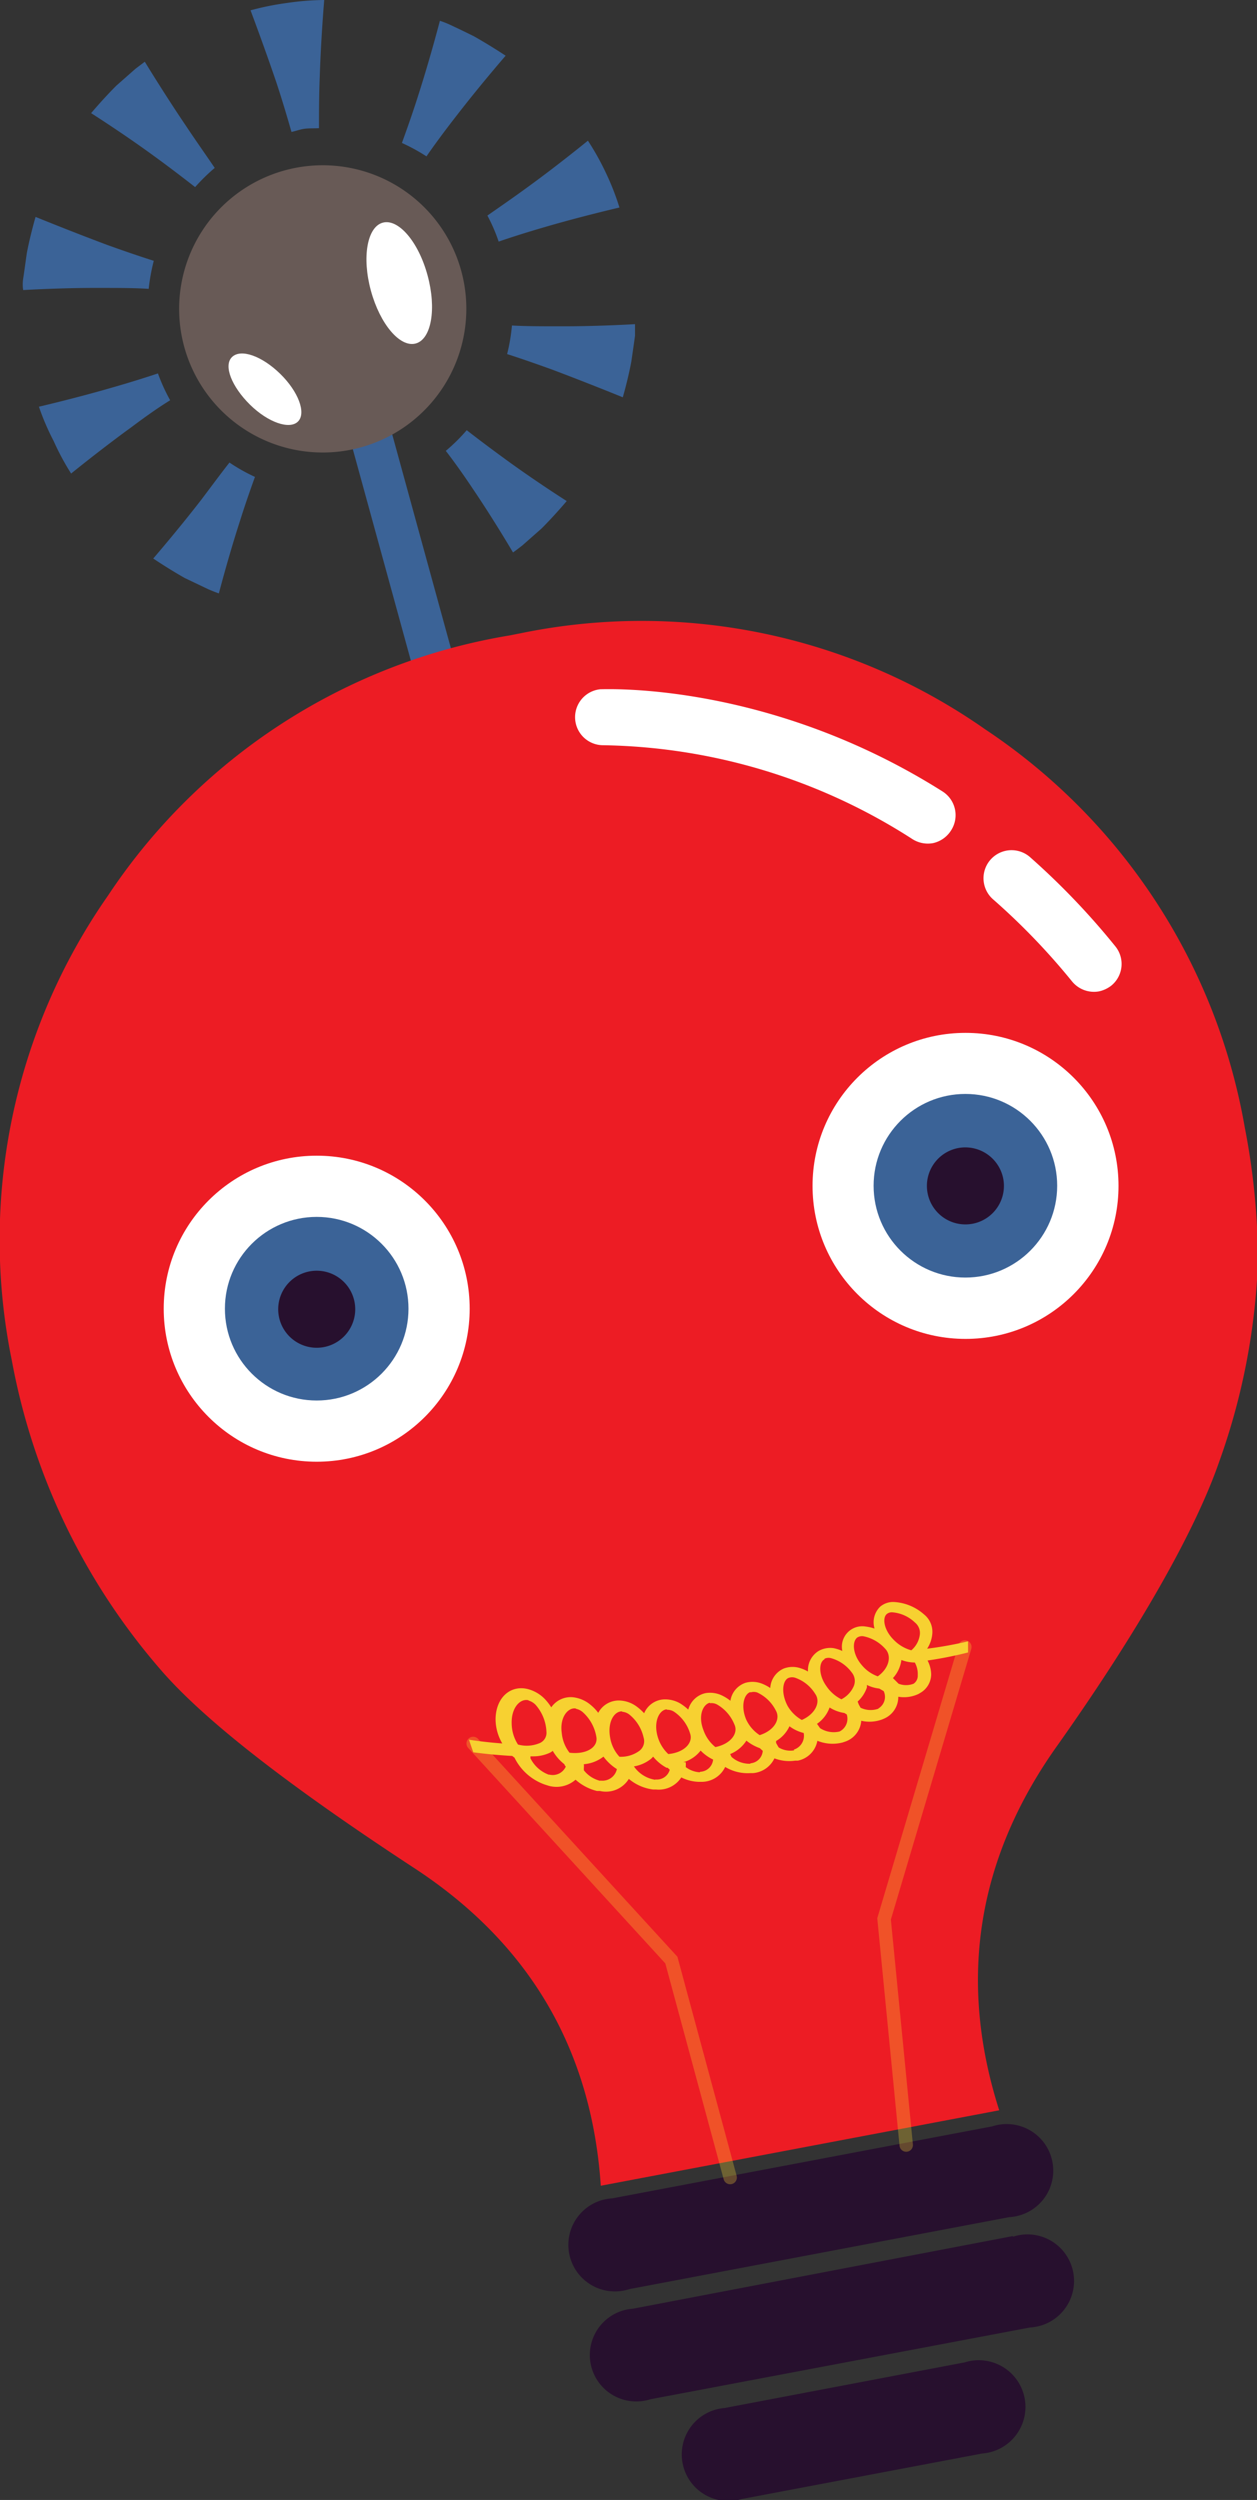 <svg xmlns="http://www.w3.org/2000/svg" viewBox="0 0 93.67 186.25"><rect x="0" y="0" width="93.67" height="186.25" fill="#333333" stroke="none"/><defs><style>.cls-1{fill:#3b6397;}.cls-2{fill:#685a56;}.cls-3{fill:#fff;}.cls-4{fill:#27102e;}.cls-5{fill:#ed1c24;}.cls-6{opacity:0.3;}.cls-7{fill:none;stroke:#f7d131;stroke-linecap:round;stroke-miterlimit:10;}.cls-8{fill:#f7d131;}</style></defs><g id="Ebene_2" data-name="Ebene 2"><g id="Ebene_1-2" data-name="Ebene 1"><path class="cls-1" d="M35.23,36.41c1.58,2.33,3,4.75,3,4.75s.28-.2.69-.52l1.43-1.26c1-1,1.88-2.05,1.88-2.05s-2.38-1.51-4.67-3.19c-1-.73-2-1.48-2.78-2.09a13.35,13.35,0,0,1-1.56,1.54C33.85,34.4,34.55,35.39,35.23,36.41Z"/><path class="cls-1" d="M15,37.23c-1.74,2.25-3.58,4.38-3.58,4.38s1.15.78,2.36,1.46l1.72.82c.48.21.81.32.81.32s.71-2.74,1.58-5.42c.37-1.18.77-2.32,1.11-3.26a13.07,13.07,0,0,1-1.9-1.07C16.47,35.26,15.74,36.25,15,37.23Z"/><path class="cls-1" d="M8.37,28.87C5.66,29.66,2.9,30.3,2.9,30.3A18.26,18.26,0,0,0,4,32.86,18.82,18.82,0,0,0,5.3,35.28s2.21-1.8,4.5-3.46c1-.75,2-1.46,2.88-2a13.56,13.56,0,0,1-.91-2C10.81,28.14,9.6,28.52,8.37,28.87Z"/><path class="cls-1" d="M7.94,18.23c-2.67-1-5.29-2.07-5.29-2.07S2.26,17.49,2,18.85c-.1.69-.19,1.38-.27,1.89s0,.87,0,.87,2.83-.17,5.65-.16c1.33,0,2.66,0,3.7.07a14.52,14.52,0,0,1,.38-2.09C10.44,19.11,9.19,18.68,7.94,18.23Z"/><path class="cls-1" d="M13.84,9.35C12.25,7,10.79,4.6,10.79,4.6l-.69.52L8.67,6.38c-1,1-1.88,2.05-1.88,2.05s2.38,1.51,4.68,3.19c1.13.82,2.24,1.67,3.07,2.32A14.48,14.48,0,0,1,16,12.51C15.42,11.65,14.61,10.51,13.84,9.35Z"/><path class="cls-1" d="M23.77,9.55c0-1.06,0-2.47.06-3.89.09-2.83.33-5.66.33-5.66a20,20,0,0,0-2.77.22,20.67,20.67,0,0,0-2.72.55s1,2.65,1.91,5.33c.45,1.35.85,2.71,1.14,3.73.34-.07.66-.2,1-.24S23.42,9.57,23.77,9.55Z"/><path class="cls-1" d="M34.09,8.53c1.74-2.25,3.59-4.38,3.59-4.38s-1.16-.77-2.37-1.45c-.62-.31-1.25-.61-1.72-.83s-.81-.32-.81-.32S32.07,4.29,31.2,7c-.42,1.34-.89,2.66-1.25,3.65a14,14,0,0,1,1.83,1C32.4,10.75,33.23,9.63,34.09,8.53Z"/><path class="cls-1" d="M40.69,16.89c2.71-.79,5.47-1.43,5.47-1.43a18.94,18.94,0,0,0-1-2.56,19.61,19.61,0,0,0-1.35-2.42s-2.2,1.8-4.49,3.46c-1.08.79-2.17,1.54-3,2.12A12.57,12.57,0,0,1,37.16,18C38.14,17.66,39.41,17.26,40.69,16.89Z"/><path class="cls-1" d="M41.72,24.31c-1.28,0-2.55,0-3.57-.06a13.53,13.53,0,0,1-.36,2.13c1,.32,2.15.72,3.34,1.15,2.66,1,5.28,2.07,5.28,2.07s.39-1.33.64-2.69c.1-.69.2-1.38.27-1.89l0-.87S44.54,24.32,41.72,24.31Z"/><polygon class="cls-1" points="31.16 51.2 34.17 50.37 28.79 30.77 26.09 32.73 31.16 51.2"/><path class="cls-2" d="M34.59,24.85a10.7,10.7,0,1,1-8.71-12.38A10.69,10.69,0,0,1,34.59,24.85Z"/><path class="cls-3" d="M31.86,20.51c.68,2.49.29,4.76-.88,5.08s-2.66-1.44-3.34-3.93-.28-4.75.88-5.07S31.18,18,31.86,20.51Z"/><path class="cls-3" d="M20.88,27.85c1.36,1.33,1.95,2.92,1.33,3.55s-2.23.08-3.58-1.25-2-2.91-1.34-3.55S19.52,26.52,20.88,27.85Z"/><path class="cls-4" d="M73.93,158.42l-28.3,5.36a3.47,3.47,0,1,0,1.28,6.76l28.3-5.36a3.47,3.47,0,1,0-1.28-6.76Z"/><path class="cls-4" d="M75.48,166.59,47.18,172a3.46,3.46,0,1,0,1.28,6.75l28.3-5.35a3.47,3.47,0,1,0-1.28-6.76Z"/><path class="cls-4" d="M71.89,176,54,179.4a3.47,3.47,0,1,0,1.28,6.78l17.91-3.39A3.48,3.48,0,1,0,71.89,176Z"/><path class="cls-5" d="M73.42,54.34a44.61,44.61,0,0,0-34.63-7.16l-.36.07-.4.08-.35.06A44.66,44.66,0,0,0,8.05,66.72,44.8,44.8,0,0,0,.88,101.35a48.55,48.55,0,0,0,11,22.94c3.22,3.78,9.54,8.69,18.89,14.82,8.68,5.64,13.32,13.59,14,23.73l29.69-5.62c-3.09-9.68-1.67-18.77,4.35-27.2,6.46-9.13,10.34-16.26,12-21a49.53,49.53,0,0,0,2.93-15A52.44,52.44,0,0,0,92.76,84,44.82,44.82,0,0,0,73.42,54.34Z"/><circle class="cls-3" cx="71.95" cy="88.35" r="11.4"/><circle class="cls-1" cx="71.94" cy="88.34" r="6.84"/><path class="cls-4" d="M74.76,87.81a2.87,2.87,0,1,1-3.35-2.28A2.88,2.88,0,0,1,74.76,87.81Z"/><circle class="cls-3" cx="23.6" cy="97.5" r="11.4"/><circle class="cls-1" cx="23.6" cy="97.5" r="6.84"/><path class="cls-4" d="M26.42,97a2.87,2.87,0,1,1-3.35-2.28A2.87,2.87,0,0,1,26.42,97Z"/><path class="cls-3" d="M81.89,73.86a2.11,2.11,0,0,1-2-.74A50.15,50.15,0,0,0,74,67a2.09,2.09,0,1,1,2.76-3.14,54.8,54.8,0,0,1,6.35,6.64,2.08,2.08,0,0,1-.31,2.94A2.28,2.28,0,0,1,81.89,73.86Z"/><path class="cls-3" d="M69.55,62.81A2.14,2.14,0,0,1,68,62.52a43.77,43.77,0,0,0-23.05-7,2.09,2.09,0,0,1-.21-4.17c.51,0,12.58-.54,25.49,7.61a2.09,2.09,0,0,1,.66,2.88A2.13,2.13,0,0,1,69.55,62.81Z"/><g class="cls-6"><polyline class="cls-7" points="54.41 162.23 50.03 146.03 35.26 129.89"/><polyline class="cls-7" points="67.53 159.81 65.88 142.96 71.9 122.7"/></g><path class="cls-8" d="M72.14,123.11c0-.28,0-.56,0-.83a28.41,28.41,0,0,1-3.05.55,2.42,2.42,0,0,0,.38-1.07,1.66,1.66,0,0,0-.62-1.49h0a0,0,0,0,1,0,0h0a3.68,3.68,0,0,0-2.26-.92,1.49,1.49,0,0,0-1,.35,1.62,1.62,0,0,0-.42,1.63,3.45,3.45,0,0,0-.66-.15A1.52,1.52,0,0,0,62.77,123a3.08,3.08,0,0,0-.65-.21A1.75,1.75,0,0,0,61,123a1.68,1.68,0,0,0-.79,1.53,2.92,2.92,0,0,0-.64-.27,1.85,1.85,0,0,0-1.17.05,1.68,1.68,0,0,0-1,1.45,3.18,3.18,0,0,0-.63-.33,1.94,1.94,0,0,0-1.21-.06,1.67,1.67,0,0,0-1.13,1.34,3.39,3.39,0,0,0-.62-.39,2.06,2.06,0,0,0-1.23-.18,1.7,1.7,0,0,0-1.29,1.23,3.68,3.68,0,0,0-.6-.46,2.22,2.22,0,0,0-1.25-.3A1.69,1.69,0,0,0,48,127.64a3.86,3.86,0,0,0-.57-.51,2.29,2.29,0,0,0-1.26-.44,1.73,1.73,0,0,0-1.59.92,3.25,3.25,0,0,0-.54-.57,2.47,2.47,0,0,0-1.25-.58,1.75,1.75,0,0,0-1.71.74,3.93,3.93,0,0,0-.5-.64,2.72,2.72,0,0,0-1.24-.72c-1.25-.32-2.36.57-2.41,2.18a3.6,3.6,0,0,0,.5,1.87c-.82-.06-1.64-.15-2.48-.28.1.31.21.63.32.94,1,.13,1.95.22,2.9.27l.17.13a4,4,0,0,0,2.25,2l.22.07a2.15,2.15,0,0,0,2.08-.43,3.72,3.72,0,0,0,1.59.84l.22,0a2,2,0,0,0,2.16-.9,3.48,3.48,0,0,0,1.8.79l.22,0a2,2,0,0,0,1.89-.9,3.12,3.12,0,0,0,1.29.33h.22a1.94,1.94,0,0,0,1.76-1.11,3.22,3.22,0,0,0,1.86.46l.21,0A1.94,1.94,0,0,0,57.71,131a3.08,3.08,0,0,0,1.55.17l.2,0a1.85,1.85,0,0,0,1.45-1.48,3,3,0,0,0,1.87.13l.15-.05a1.78,1.78,0,0,0,1.25-1.57,2.73,2.73,0,0,0,1.56-.1l.14-.06a1.76,1.76,0,0,0,1.06-1.63,2.53,2.53,0,0,0,1.51-.21l.1-.06a1.61,1.61,0,0,0,.84-1.43,2.34,2.34,0,0,0-.27-1h0A29.41,29.41,0,0,0,72.14,123.11Zm-6.06-2.86a.59.59,0,0,1,.42-.13,2.75,2.75,0,0,1,1.68.76,1,1,0,0,1,.36.94,1.83,1.83,0,0,1-.63,1.13h0v0h0v0a2.86,2.86,0,0,1-1.26-.73C65.87,121.48,65.73,120.55,66.08,120.25ZM63.88,122a.67.67,0,0,1,.44-.1,2.94,2.94,0,0,1,1.63.92c.52.52.32,1.46-.54,2.07l0,0a2.74,2.74,0,0,1-1.2-.85h0C63.53,123.25,63.49,122.3,63.88,122Zm-2.44,1.58a.71.71,0,0,1,.47-.05,2.87,2.87,0,0,1,1.56,1.07,1,1,0,0,1,.16,1,2,2,0,0,1-.93,1v0a2.91,2.91,0,0,1-1.13-1C61,124.8,61,123.85,61.44,123.62ZM58.78,125a.74.74,0,0,1,.49,0,2.85,2.85,0,0,1,1.48,1.2c.43.61,0,1.5-1,1.94h0a2.81,2.81,0,0,1-1.06-1.05C58.17,126.1,58.33,125.16,58.78,125Zm-2.86,1.09a.81.81,0,0,1,.5,0,2.93,2.93,0,0,1,1.39,1.34c.38.65-.12,1.5-1.2,1.84h0a2.77,2.77,0,0,1-1-1.15C55.18,127.12,55.44,126.21,55.92,126.06Zm-3,.8a.88.88,0,0,1,.5.09,3,3,0,0,1,1.3,1.48c.33.68-.28,1.47-1.41,1.7v0a2.79,2.79,0,0,1-.88-1.24C52,127.85,52.37,127,52.88,126.86Zm-3.21.49a.94.94,0,0,1,.51.14,3,3,0,0,1,1.2,1.61c.26.71-.43,1.44-1.62,1.55v0a2.87,2.87,0,0,1-.8-1.33C48.69,128.24,49.14,127.4,49.67,127.35Zm-3.33.15a1,1,0,0,1,.51.2,3.06,3.06,0,0,1,1.07,1.72.9.9,0,0,1-.33,1,2.32,2.32,0,0,1-1.47.43h0a2.76,2.76,0,0,1-.69-1.41C45.25,128.28,45.78,127.49,46.34,127.5Zm-3.45-.22a1.13,1.13,0,0,1,.51.26,3.17,3.17,0,0,1,1,1.83c.14.76-.72,1.33-2,1.18v0a2.82,2.82,0,0,1-.58-1.48C41.7,127.94,42.32,127.21,42.89,127.28Zm-3.52-.61a1.2,1.2,0,0,1,.5.31,3.24,3.24,0,0,1,.81,2,.83.83,0,0,1-.52.86,2.47,2.47,0,0,1-1.6.1h0a2.94,2.94,0,0,1-.47-1.55C38.09,127.19,38.79,126.53,39.37,126.67Zm1.52,5.53A2.5,2.5,0,0,1,39.53,131c0-.05,0-.1,0-.15h.22v0a2.9,2.9,0,0,0,1.27-.29,1.77,1.77,0,0,0,.17-.12,3.42,3.42,0,0,0,.87,1c0,.07.07.12.1.18A1.07,1.07,0,0,1,40.89,132.2Zm3.82.45a2.2,2.2,0,0,1-1.24-.79,1.42,1.42,0,0,1,0-.2,1.84,1.84,0,0,0,0-.25l-.06,0a2.73,2.73,0,0,0,1.52-.57,3.65,3.65,0,0,0,1,.93l0,0A1.1,1.1,0,0,1,44.71,132.65Zm4.1-.08a2.36,2.36,0,0,1-1.61-1,2.75,2.75,0,0,0,1.29-.58,1.92,1.92,0,0,0,.14-.15,3.28,3.28,0,0,0,1,.83l.08,0,.16.15A1,1,0,0,1,48.81,132.57Zm3.33-.56a1.91,1.91,0,0,1-1.08-.39,2.1,2.1,0,0,0,0-.36h-.18a2.49,2.49,0,0,0,1.29-.87,3.19,3.19,0,0,0,.93.67A1,1,0,0,1,52.14,132Zm3.76-.64a2,2,0,0,1-1.43-.51l-.1-.21a2.58,2.58,0,0,0,1.21-1,3.4,3.4,0,0,0,1,.56h0l.22.2A1,1,0,0,1,55.9,131.37Zm3.25-1a1.68,1.68,0,0,1-1.16-.21,4,4,0,0,1-.2-.35.61.61,0,0,0,0-.13,2.47,2.47,0,0,0,1-1.1,3,3,0,0,0,1.06.5A1.08,1.08,0,0,1,59.15,130.35ZM62.56,129a1.87,1.87,0,0,1-1.45-.25c-.08-.11-.15-.22-.23-.32a2.49,2.49,0,0,0,.94-1.22,2.83,2.83,0,0,0,1.1.41l.18.11A1.06,1.06,0,0,1,62.56,129Zm2.9-1.7a1.73,1.73,0,0,1-1.33-.07L64,127l-.09-.23a2.5,2.5,0,0,0,.69-1.05,1.29,1.29,0,0,0,0-.19,2.71,2.71,0,0,0,.92.27l.33.19A1,1,0,0,1,65.46,127.28Zm2.93-2.49a.72.72,0,0,1-.31.63,1.56,1.56,0,0,1-1.12,0l-.42-.42v0a2.45,2.45,0,0,0,.63-1.35,2.87,2.87,0,0,0,1,.19A1.75,1.75,0,0,1,68.39,124.79Z"/></g></g></svg>